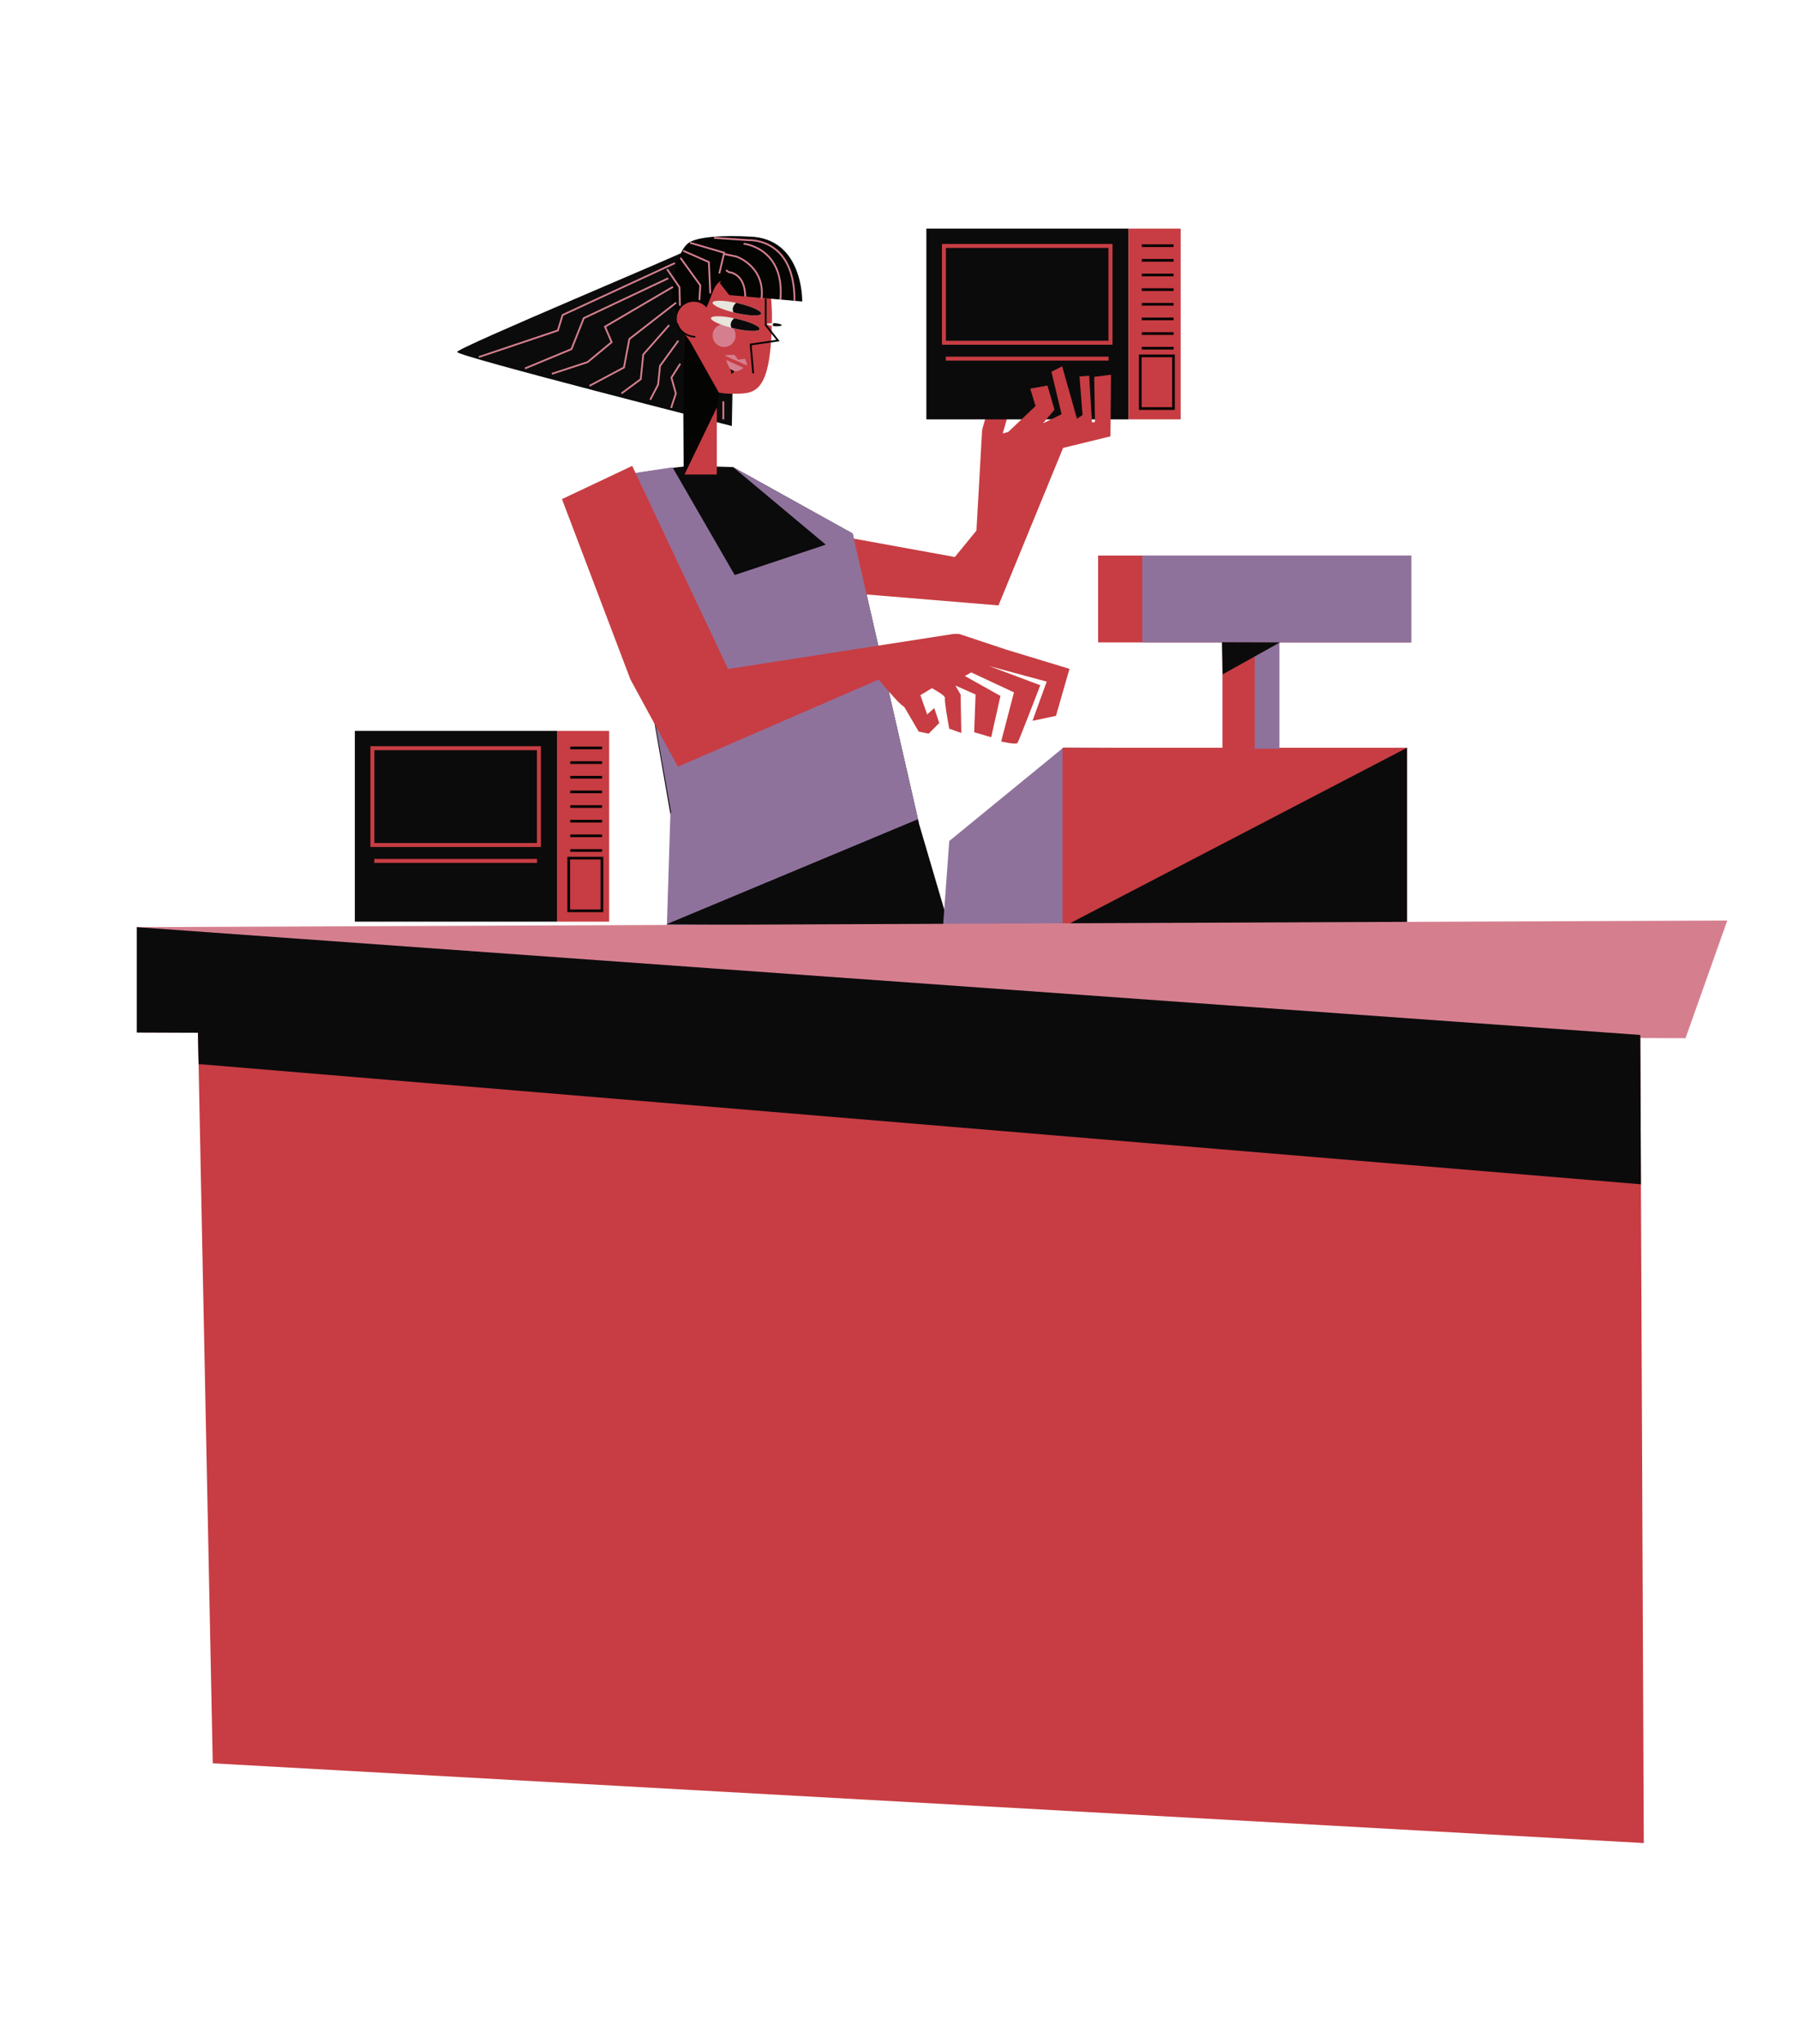 <svg id="Capa_1" data-name="Capa 1" xmlns="http://www.w3.org/2000/svg" viewBox="0 0 1383.19 1571.39"><title>Mesa de trabajo 36</title><polygon points="755.13 330.36 763.98 299.23 780.37 300.16 770.97 333.27 778.92 330.99 777.53 338.26 755.13 330.36" fill="#c73d43"/><path d="M532,190.7c-4.38,3.28-180.58,76.61-180.58,79.89S562.68,327.5,562.68,327.5l2.19-119.29Z" fill="#0b0b0b"/><rect x="712.25" y="175.74" width="155.41" height="146.65" fill="#0b0b0b"/><polygon points="375.1 965.67 431.72 880.05 291.88 787.59 354.87 867.32 258.76 833.07 160.94 976.41 278.22 927.98 375.1 965.67" fill="#c73d43"/><path d="M530.3,358.14c-3.83,0-60.07,8.22-60.07,8.22l45.24,259.75,191.16,7.29L655.56,410.14l-91.94-51.07Z" fill="#0b0b0b"/><polygon points="489.69 1170.14 390.99 1141.96 344.97 1303.16 402.02 1219.07 398.32 1321.03 564.48 1371.11 482.95 1273.88 489.69 1170.14" fill="#c73d43"/><path d="M563.08,193.12c-22.66.33-30,24.52-30.36,54.77,0,.53,0,1.05,0,1.58h-6.85V364.81h25.26V301.35a42.19,42.19,0,0,0,12,1.3c16.77,0,29.2,1.27,30.37-54.76C594.08,217.65,587.93,192.76,563.08,193.12Z" fill="#c73d43"/><circle cx="556.75" cy="257.89" r="8.83" fill="#d57f8e"/><path d="M585.24,241.1c-.47,2.05-9.21,1.81-19.52-.54l-1.71-.41c-9.48-2.34-16.56-5.63-16.12-7.56s8.42-1.83,18.11.23l1.41.31C577.72,235.48,585.71,239.05,585.24,241.1Z" fill="#e7e5dc"/><path d="M557,273.32a9,9,0,0,1,1.32-.22c2.4-.28,6.32-.31,6.32-.31l3,3.78,5.26-.8,1.82,5.37Z" fill="#d57f8e"/><path d="M558.31,276.7l13.33,6S562.19,291.77,558.31,276.7Z" fill="#d57f8e"/><path d="M575.72,181.86c-17.52-1-40.58-.22-47,5.4-11.87,10.34-13.24,48.23-11.87,47.37,0,0,9.59,22,21,9.48,9.62-10.53,8.86-24.73,16.59-28.16l-.95,1.71,7.22,9.19,56.09,4.92S617.92,182.62,575.72,181.86Z" fill="#040403"/><path d="M585.24,241.1c-.47,2.05-9.21,1.81-19.52-.54l-1.71-.41c-1.86-3.53.92-6.4,2-7.33l1.41.31C577.72,235.48,585.71,239.05,585.24,241.1Z" fill="#0a0a0a"/><polygon points="561.63 283.86 564.72 285.45 562.47 287.54 561.63 283.86" fill="#040403"/><polyline points="588.71 229.66 588.71 249.84 598.17 261.76 577.15 264.84 579.12 286.99" fill="none" stroke="#040403" stroke-miterlimit="10" stroke-width="1.38"/><path d="M601,250c0,.62-2.64.95-5.8.73-.23,0-.46,0-.68-.06-2.83-.26-5-.9-5-1.48s2.34-.92,5.24-.76l.56,0C598.5,248.65,601,249.34,601,250Z" fill="#e7e5dc"/><path d="M601,250c0,.62-2.64.95-5.8.73-.23,0-.46,0-.68-.06a1.86,1.86,0,0,1,.28-2.24l.56,0C598.5,248.65,601,249.34,601,250Z" fill="#0a0a0a"/><circle cx="533.42" cy="245.03" r="13.08" fill="#c73d43"/><path d="M573,227.94c-.24-18.21-12.54-18.7-12.54-18.7l-2.27-1.57" fill="none" stroke="#d57f8e" stroke-miterlimit="10" stroke-width="1.38"/><path d="M585.51,229.66c3-25.09-19.43-32.47-19.43-32.47l-9.39-1.92" fill="none" stroke="#d57f8e" stroke-miterlimit="10" stroke-width="1.38"/><path d="M571.73,187.35s31.74,3,28.3,42.8" fill="none" stroke="#d57f8e" stroke-miterlimit="10" stroke-width="1.38"/><path d="M610.85,231.14c.25-48.71-35.18-46.5-35.18-46.5L549,182.86" fill="none" stroke="#d57f8e" stroke-miterlimit="10" stroke-width="1.38"/><path d="M534.58,258.94s-10.62,0-14-10.33" fill="none" stroke="#040403" stroke-miterlimit="10" stroke-width="1.2"/><polygon points="530.65 262.63 552.54 301.5 551.59 312.37 525.68 366 525.32 305.81 525.86 255.99 530.65 262.63" fill="#040403"/><path d="M584,253c-.46,2.05-9.2,1.8-19.52-.55-.72-.16-1.43-.33-2.12-.51-9.26-2.33-16.15-5.55-15.71-7.46s8.24-1.82,17.78.17l1.74.38C576.53,247.35,584.51,250.92,584,253Z" fill="#e7e5dc"/><path d="M584,253c-.46,2.05-9.2,1.8-19.52-.55-.72-.16-1.43-.33-2.12-.51-1.69-3.47.93-6.29,2.07-7.29l1.74.38C576.53,247.35,584.51,250.92,584,253Z" fill="#0a0a0a"/><path d="M515.47,624.65l-6,192.12L334.1,1202.49s196.69,74,195.57,64.23S702.25,633.4,702.25,633.4Z" fill="#8f729c"/><polygon points="715.38 674.26 870.06 1107.66 330.15 983.62 368.09 802.68 495.08 851.14 629.13 902.3 670.15 917.96 642.74 847.51 554.87 621.73 703.71 629.03 715.38 674.26" fill="#8f729c"/><polyline points="512.92 206.94 522.4 220.81 522.76 235.03" fill="none" stroke="#d57f8e" stroke-miterlimit="10" stroke-width="1.38"/><polyline points="523.13 198.19 538.45 219.35 537.72 230.66" fill="none" stroke="#d57f8e" stroke-miterlimit="10" stroke-width="1.38"/><polyline points="525.23 192.76 545.02 201.47 546.11 225.55" fill="none" stroke="#d57f8e" stroke-miterlimit="10" stroke-width="1.38"/><polyline points="530.55 186.63 556.81 194.29 553.04 210.22" fill="none" stroke="#d57f8e" stroke-miterlimit="10" stroke-width="1.38"/><polygon points="517.08 359.24 564.87 442.05 634.91 418.7 563.62 359.07 655.56 410.14 706.63 633.4 518.17 636.86 470.23 366.36 517.08 359.24" fill="#8f729c"/><polygon points="854.21 288.07 853.8 335.43 817.39 344.33 767.71 465.4 666.28 457 656.46 414.07 734.14 428.19 750.76 407.88 755.13 330.36 777.3 335.11 774.85 332.39 796.22 312.13 792.11 298.77 805.35 296.35 810.77 314.92 801.91 325.45 816.19 318.44 808.4 285.79 816.66 281.59 828.05 321.89 832.32 319.08 829.99 289.39 837.41 288.81 839.59 324.81 841.86 324.33 841.32 289.67 854.21 288.07" fill="#c73d43"/><path d="M361.67,834.59C360.21,835.32,336.5,951,336.5,951l-22.25-9.12Z" fill="#040403"/><polygon points="369.33 1216.18 483.88 1256.31 482.79 1268.35 367.14 1224.2 369.33 1216.18" fill="#040403"/><polygon points="512.34 710.55 729.76 712.01 705.58 629.84 512.34 710.55" fill="#0b0b0b"/><polygon points="1077.11 711.65 725.02 712.74 729.85 646.53 817.68 574.66 1079.25 575.94 1077.11 711.65" fill="#8f729c"/><rect x="816.95" y="574.84" width="264.85" height="137.9" fill="#c73d43"/><rect x="958.86" y="472.7" width="24.81" height="102.88" fill="#8f729c"/><rect x="939.89" y="472.7" width="24.81" height="102.88" fill="#c73d43"/><rect x="844.31" y="427.09" width="240.77" height="66.76" fill="#c73d43"/><rect x="878.24" y="427.09" width="206.85" height="66.76" fill="#8f729c"/><polygon points="939.53 493.73 984.04 493.86 940.02 518.42 939.53 493.73" fill="#0b0b0b"/><polygon points="1081.81 574.84 816.95 712.74 1081.81 712.74 1081.81 574.84" fill="#0b0b0b"/><rect x="867.66" y="175.74" width="40.13" height="146.65" transform="translate(1775.45 498.13) rotate(180)" fill="#c73d43"/><rect x="725.75" y="189.06" width="128.05" height="74.42" fill="none" stroke="#c73d43" stroke-miterlimit="10" stroke-width="3.07"/><line x1="902.32" y1="188.87" x2="877.88" y2="188.87" fill="none" stroke="#030403" stroke-miterlimit="10" stroke-width="2.05"/><line x1="902.32" y1="200.13" x2="877.88" y2="200.13" fill="none" stroke="#030403" stroke-miterlimit="10" stroke-width="2.05"/><line x1="902.32" y1="211.39" x2="877.88" y2="211.39" fill="none" stroke="#030403" stroke-miterlimit="10" stroke-width="2.05"/><line x1="902.32" y1="222.65" x2="877.88" y2="222.65" fill="none" stroke="#030403" stroke-miterlimit="10" stroke-width="2.05"/><line x1="902.32" y1="233.91" x2="877.88" y2="233.91" fill="none" stroke="#030403" stroke-miterlimit="10" stroke-width="2.05"/><line x1="902.32" y1="245.17" x2="877.88" y2="245.17" fill="none" stroke="#030403" stroke-miterlimit="10" stroke-width="2.05"/><line x1="902.32" y1="256.42" x2="877.88" y2="256.42" fill="none" stroke="#030403" stroke-miterlimit="10" stroke-width="2.05"/><line x1="902.32" y1="267.68" x2="877.88" y2="267.68" fill="none" stroke="#030403" stroke-miterlimit="10" stroke-width="2.05"/><rect x="876.71" y="273.58" width="25.54" height="40.49" fill="none" stroke="#030403" stroke-miterlimit="10" stroke-width="2.05"/><line x1="727.21" y1="275.7" x2="852.34" y2="275.7" fill="none" stroke="#c73d43" stroke-miterlimit="10" stroke-width="3.07"/><path d="M822.29,514.18,811.9,550.3l-18.06,3.83L804.78,524l-44.32-12,39.4,14.78s-16.42,42.68-17.51,44.32S769.76,570,769.76,570l9.85-37.76-32.83-15.32-4.93,2.73L769.22,535l-7.12,31.74L749,562.89l1.09-29L734.58,527l4,6.91.55,29.55-9.3-3.28s-3.84-20.79-3.29-23.53c.32-1.59-5.25-5-10-7.61l-8.88,5.37,5.19,14.83,5.47-4.93,3.84,11.49L714,564l-7.66-1.64-10.9-18.62-1.3-1.14-3.64-3.17,0,0c-3.69-3.82-9.5-10.5-15-17l-154.3,67-36.49-67.12L432.08,383.68l54-25.53,73.69,156.13,173.65-27,4.07.08,36.11,12Z" fill="#c73d43"/><path d="M694.09,542.58c-.48-.08-1.79-1.26-3.64-3.17Z" fill="#c73d43"/><rect x="272.82" y="561.85" width="155.41" height="146.65" fill="#0b0b0b"/><rect x="428.23" y="561.85" width="40.13" height="146.65" transform="translate(896.59 1270.36) rotate(180)" fill="#c73d43"/><rect x="286.32" y="575.17" width="128.05" height="74.42" fill="none" stroke="#c73d43" stroke-miterlimit="10" stroke-width="3.07"/><line x1="462.89" y1="574.98" x2="438.44" y2="574.98" fill="none" stroke="#030403" stroke-miterlimit="10" stroke-width="2.05"/><line x1="462.89" y1="586.24" x2="438.44" y2="586.24" fill="none" stroke="#030403" stroke-miterlimit="10" stroke-width="2.05"/><line x1="462.89" y1="597.5" x2="438.44" y2="597.5" fill="none" stroke="#030403" stroke-miterlimit="10" stroke-width="2.05"/><line x1="462.89" y1="608.76" x2="438.44" y2="608.76" fill="none" stroke="#030403" stroke-miterlimit="10" stroke-width="2.05"/><line x1="462.89" y1="620.02" x2="438.44" y2="620.02" fill="none" stroke="#030403" stroke-miterlimit="10" stroke-width="2.05"/><line x1="462.89" y1="631.28" x2="438.44" y2="631.28" fill="none" stroke="#030403" stroke-miterlimit="10" stroke-width="2.05"/><line x1="462.89" y1="642.53" x2="438.44" y2="642.53" fill="none" stroke="#030403" stroke-miterlimit="10" stroke-width="2.05"/><line x1="462.89" y1="653.79" x2="438.44" y2="653.79" fill="none" stroke="#030403" stroke-miterlimit="10" stroke-width="2.05"/><rect x="437.27" y="659.69" width="25.54" height="40.49" fill="none" stroke="#030403" stroke-miterlimit="10" stroke-width="2.05"/><line x1="287.78" y1="661.81" x2="412.91" y2="661.81" fill="none" stroke="#c73d43" stroke-miterlimit="10" stroke-width="3.07"/><polyline points="368.12 274.48 428.92 254.05 432.57 242.14 518.9 202.25" fill="none" stroke="#d57f8e" stroke-miterlimit="10" stroke-width="1.38"/><polyline points="403.63 283.24 439.38 268.4 448.86 244.57 513.8 213.92" fill="none" stroke="#d57f8e" stroke-miterlimit="10" stroke-width="1.38"/><polyline points="517.45 220.49 465.16 251.13 470.26 263.05 451.78 278.37 424.3 287.37" fill="none" stroke="#d57f8e" stroke-miterlimit="10" stroke-width="1.38"/><polyline points="519.88 232.65 483.88 260.62 479.75 282.51 453.24 296.61" fill="none" stroke="#d57f8e" stroke-miterlimit="10" stroke-width="1.38"/><polyline points="514.53 249.92 494.58 272.54 492.64 291.51 477.8 302.45" fill="none" stroke="#d57f8e" stroke-miterlimit="10" stroke-width="1.38"/><polyline points="521.58 261.84 507.47 281.29 506.01 295.64 499.93 307.31" fill="none" stroke="#d57f8e" stroke-miterlimit="10" stroke-width="1.38"/><polyline points="515.99 313.64 519.63 302.45 516.23 290.29 523.04 279.59" fill="none" stroke="#d57f8e" stroke-miterlimit="10" stroke-width="1.38"/><line x1="556.12" y1="308.53" x2="556.12" y2="322.39" fill="none" stroke="#d57f8e" stroke-miterlimit="10" stroke-width="1.38"/><polygon points="1263.85 1416.82 163.58 1355.54 152.68 817.99 152.2 793.9 151.17 743.38 1260.93 743.38 1261.15 795.61 1261.16 797.98 1261.65 910.41 1263.85 1416.82" fill="#c73d43"/><polygon points="1328.05 707.63 1295.95 798.11 1261.16 797.98 152.2 793.9 150.71 793.9 105.21 793.73 105.21 712.74 1328.05 707.63" fill="#d57f8e"/><polygon points="1261.65 910.41 152.68 817.99 152.2 793.9 150.71 793.9 105.21 793.73 105.21 712.74 532.65 743.38 1238.2 793.96 1261.15 795.61 1261.16 797.98 1261.65 910.41" fill="#0b0b0b"/></svg>